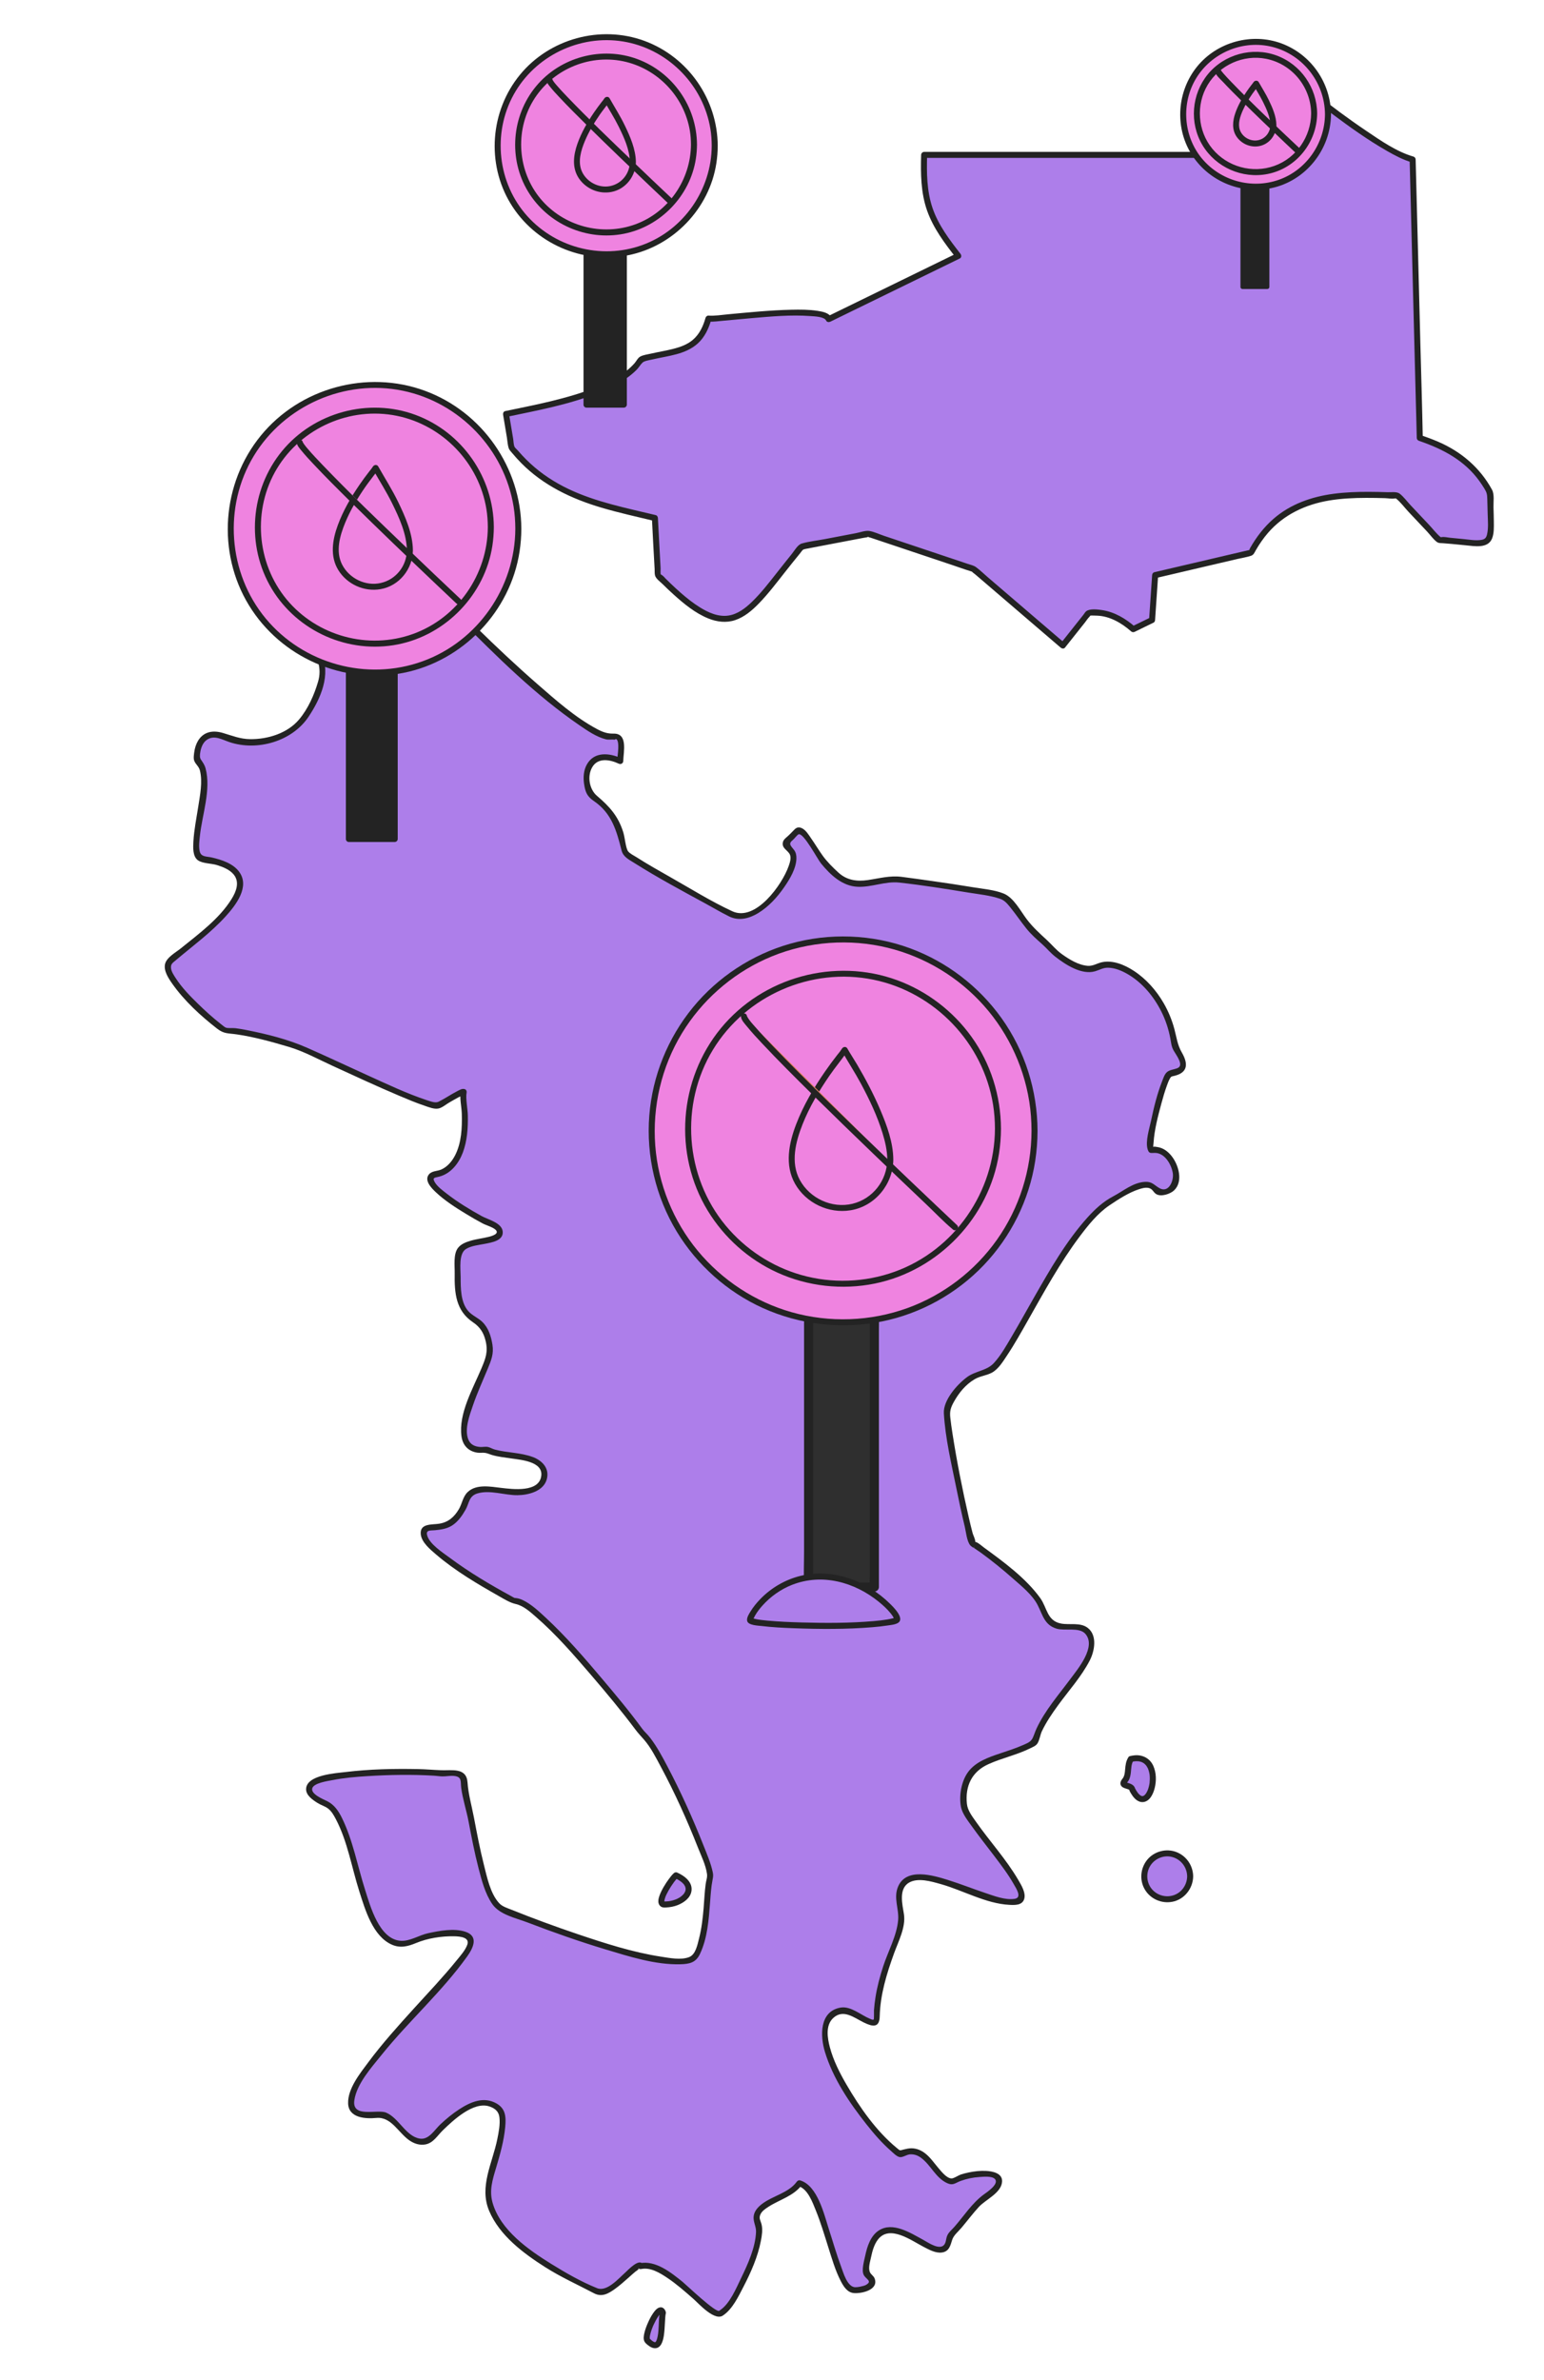 <?xml version="1.0" encoding="UTF-8"?>
<svg xmlns="http://www.w3.org/2000/svg" id="Calque_34" data-name="Calque 34" viewBox="0 0 510 786">
  <defs>
    <style>
      .cls-1 {
        fill: #ef83e0;
      }

      .cls-2 {
        fill: #e38061;
      }

      .cls-3 {
        fill: #ad7eea;
      }

      .cls-4 {
        fill: #232323;
      }

      .cls-5 {
        fill: #2f2f2f;
      }
    </style>
  </defs>
  <g>
    <path class="cls-3" d="m426.192,25.387l-22.907,12.296,1.853,13.475h-99.881c-.488,15.707,1.759,21.207,11.287,33.349-.002.001-42.784,20.886-42.784,20.886-1.978-4.848-35.953.128-39.751-.169-3.319,12.203-12.579,10.367-22.234,13.475-6.989,11.204-33.121,15.579-44.635,18.021.001.002,1.854,11.118,1.854,11.118,12.697,16.035,29.123,18.828,47.331,23.242-.001.002,1.009,18.867,1.009,18.867,25.447,26.182,28.758,12.935,47.498-9.433-0.0.001,22.064-4.21,22.064-4.21l34.697,11.622,29.476,25.265,8.422-10.611c5.379-1.153,10.963,1.759,14.822,5.223 0-.001,6.232-3.033,6.232-3.033l1.011-14.822,31.666-7.411c10.55-19.749,28.548-19.625,48.341-18.863-.001-.002,13.811,14.652,13.811,14.652,19.221,1.248,17.185,4.814,16.842-15.665-5.654-10.194-12.595-14.421-23.244-18.02.001-.002-2.357-91.966-2.357-91.966-9.841-2.76-32.539-20.563-40.424-27.286Z"></path>
    <path class="cls-4" d="m425.69,24.529c-7.636,4.098-15.271,8.197-22.907,12.296-.426.229-.516.69-.457,1.122.618,4.492,1.235,8.983,1.853,13.475l.958-1.258h-99.881c-.549,0-.978.456-.994.994-.18,6.177-.109,12.555,1.983,18.447,2.064,5.813,5.831,10.796,9.595,15.605.067-.52.134-1.04.201-1.56-12.496,6.079-24.975,12.192-37.463,18.289-1.774.866-3.547,1.732-5.321,2.598l1.359.356c-.719-1.579-2.979-1.985-4.492-2.221-2.892-.451-5.853-.444-8.771-.378-6.967.158-13.912.864-20.847,1.504-2.123.196-4.361.576-6.499.434-.433-.029-.845.329-.958.73-.789,2.787-2.02,5.471-4.293,7.357-1.762,1.462-3.947,2.261-6.135,2.834-2.481.65-5.021,1.045-7.52,1.619-1.129.259-2.563.429-3.591.971-.827.436-1.291,1.514-1.913,2.219-3.168,3.591-7.696,5.886-12.057,7.686-5.016,2.07-10.264,3.563-15.529,4.849-5.017,1.225-10.085,2.2-15.136,3.268-.562.119-.78.72-.694,1.222.43,2.52.841,5.043,1.262,7.564.183,1.097.226,2.353.569,3.413.205.635.708,1.12,1.135,1.633.951,1.142,1.948,2.245,2.991,3.302,7.312,7.408,16.656,11.846,26.53,14.762,5.735,1.694,11.582,2.975,17.392,4.38l-.73-.958c.261,5.609.599,11.215.9,16.822.035.653-.026,1.4.109,2.041.244,1.153,1.674,2.118,2.493,2.927,1.204,1.19,2.43,2.358,3.688,3.491,3.418,3.079,7.145,6.147,11.451,7.891,2.826,1.144,5.935,1.531,8.867.543,3.047-1.026,5.572-3.181,7.781-5.45,3.11-3.194,5.814-6.776,8.57-10.271,1.663-2.108,3.332-4.212,5.038-6.285.948-1.152.68-1.281,2.035-1.54,6.287-1.199,12.573-2.399,18.859-3.599.655-.125,1.375-.185,2.013-.384-.858.268-.536-.144-.331.054.137.132.58.194.755.253,2.215.742,4.429,1.484,6.644,2.225,6.773,2.268,13.545,4.537,20.318,6.806,2.071.694,4.131,1.455,6.223,2.084.158.047.347.16.511.171.282.019-.504-.447-.284-.161.31.403.855.733,1.239,1.062,9.139,7.833,18.277,15.666,27.416,23.499l.739.633c.371.318,1.051.446,1.405,0,2.223-2.801,4.446-5.602,6.669-8.403.455-.573.885-1.294,1.422-1.792.104-.097.182-.315.306-.386.12-.069,1.801-0,2.194.013,4.227.138,8.15,2.452,11.248,5.179.355.312.785.362,1.204.155,2.073-1.02,4.155-2.022,6.232-3.033.323-.157.469-.523.492-.858.337-4.941.674-9.881,1.011-14.822l-.73.958c8.964-2.098,17.929-4.196,26.893-6.294,1.483-.347,3.068-.577,4.515-1.057.893-.296,1.127-1.044,1.593-1.853,1.172-2.03,2.507-3.97,4.043-5.742,5.255-6.061,12.412-9.374,20.233-10.673,4.012-.666,8.098-.845,12.159-.859,2.075-.007,4.149.034,6.223.095.994.029,2.197.27,3.171.108.291-.048.715.041.24-.224.065.036.104.127.163.173,1.552,1.192,2.863,3.037,4.202,4.457,2.042,2.167,4.085,4.334,6.127,6.501,1.029,1.092,2.064,2.596,3.283,3.483.578.42,1.311.335,2.004.386.986.072,1.971.155,2.956.244,1.502.137,3.002.295,4.503.442,2.873.282,7.378,1.153,8.729-2.267.677-1.714.592-3.747.577-5.555-.013-1.575-.066-3.151-.111-4.725-.05-1.778.362-4.254-.497-5.829-3.966-7.265-10.168-12.539-17.714-15.8-1.926-.832-3.892-1.561-5.878-2.237l.73.958c-.199-10.378-.531-20.755-.797-31.131-.423-16.517-.847-33.034-1.27-49.551-.096-3.761-.193-7.522-.289-11.284-.011-.443-.301-.834-.73-.958-5.614-1.623-10.794-5.278-15.586-8.501-5.953-4.003-11.707-8.308-17.333-12.758-2.385-1.887-4.75-3.801-7.066-5.773-.969-.825-2.381.575-1.405,1.405,4.682,3.985,9.534,7.778,14.456,11.461,5.871,4.394,11.876,8.703,18.254,12.339,2.583,1.473,5.283,2.912,8.153,3.741l-.73-.958c.266,10.377.532,20.753.798,31.13.423,16.517.847,33.034,1.27,49.551.096,3.761.216,7.523.289,11.284.009.46.306.814.73.958,7.842,2.671,15.038,6.434,19.971,13.306.593.826,1.152,1.676,1.683,2.543.73,1.194.87,1.875.902,3.253.039,1.718.094,3.436.138,5.154.055,2.135.282,4.467-.192,6.571-.261,1.159-.702,1.681-1.838,1.877-1.869.323-3.947-.065-5.809-.251-1.498-.15-2.995-.304-4.494-.436-.819-.072-2.013-.379-2.822-.225-.287.055-.617-.03-.188.212-.057-.032-.095-.113-.146-.155-1.434-1.175-2.651-2.813-3.921-4.16-2.015-2.138-4.03-4.276-6.045-6.414-1.151-1.221-2.276-2.793-3.606-3.825-.952-.74-2.792-.447-3.958-.484-2.082-.068-4.164-.118-6.247-.124-3.878-.01-7.762.133-11.61.641-7.281.962-14.294,3.409-19.896,8.288-3.09,2.691-5.622,5.997-7.648,9.548-.121.212-.536,1.025-.04.664-.027.02-.078.009-.107.025-.132.075-.345.077-.492.115-.651.17-1.313.307-1.968.461-9.438,2.209-18.877,4.418-28.315,6.627-.255.06-.511.119-.766.179-.446.104-.7.531-.73.958-.337,4.941-.674,9.881-1.011,14.822l.492-.858c-2.078,1.011-4.16,2.013-6.232,3.033l1.204.155c-3.136-2.761-6.892-5.022-11.088-5.619-1.368-.195-3.972-.53-5.142.401-.356.283-.644.811-.925,1.165-2.498,3.147-4.996,6.295-7.494,9.442h1.405c-8.499-7.285-16.998-14.57-25.497-21.855-1.272-1.09-2.504-2.296-3.848-3.298-.79-.589-1.851-.797-2.78-1.108-6.118-2.049-12.236-4.099-18.355-6.148-3.11-1.042-6.221-2.084-9.331-3.125-1.514-.507-3.136-1.29-4.712-1.578-1.341-.245-3.124.448-4.431.698-3.454.659-6.908,1.318-10.362,1.978-2.495.476-5.161.743-7.603,1.451-1.385.401-2.408,2.337-3.287,3.422-1.685,2.08-3.338,4.185-4.997,6.286-2.611,3.307-5.207,6.692-8.249,9.621-2.152,2.072-4.704,4.037-7.746,4.476-3.37.485-6.655-1.016-9.445-2.754-2.221-1.383-4.272-3.02-6.24-4.739-1.155-1.009-2.28-2.05-3.386-3.112-.572-.549-1.137-1.104-1.699-1.663-.268-.267-.578-.674-.876-.88.018.013-.87-.759-.605-.239-.259-.508-.089-1.669-.119-2.23-.083-1.543-.165-3.087-.248-4.63-.181-3.379-.362-6.758-.542-10.137-.033-.614-.069-1.227-.098-1.841-.02-.427-.293-.853-.73-.958-9.737-2.355-19.77-4.306-28.868-8.652-4.566-2.181-8.824-4.961-12.544-8.399-.935-.864-1.837-1.764-2.704-2.696-.478-.514-.946-1.038-1.403-1.571-.3-.35-.977-.908-1.124-1.259-.32-.763-.31-1.857-.445-2.668-.468-2.807-.926-5.616-1.404-8.421l-.694,1.222c10.21-2.158,20.569-4.03,30.288-7.962,4.545-1.839,9.179-4.116,12.659-7.652.699-.71,1.224-1.708,1.951-2.358.596-.533,2.302-.783,3.328-1.019,2.616-.6,5.279-1.003,7.87-1.712,2.52-.69,4.959-1.726,6.928-3.482,2.356-2.101,3.692-5.017,4.538-8.004l-.958.73c1.634.108,3.331-.149,4.955-.294,3.022-.269,6.04-.566,9.062-.826,6.505-.56,13.151-1.196,19.681-.71,1.349.1,4.592.183,5.194,1.507.234.513.918.572,1.359.356,12.487-6.096,24.974-12.192,37.462-18.288,1.774-.866,3.547-1.735,5.322-2.598.635-.309.561-1.1.201-1.56-3.612-4.615-7.288-9.464-9.203-15.071-1.927-5.641-1.965-11.682-1.793-17.576l-.994.994h99.881c.713,0,1.044-.632.958-1.258-.618-4.492-1.235-8.983-1.853-13.475l-.457,1.122c7.636-4.098,15.271-8.197,22.907-12.296,1.127-.605.125-2.321-1.003-1.716Z"></path>
  </g>
  <g id="layer2">
    <g id="g2593">
      <g id="path3347">
        <path class="cls-3" d="m373.543,580.916c-1.494,2.199-.303,5.339-2.065,7.223-1.723,1.964,2.422,1.222,2.528,2.891,6.04,11.669,11.845-13.107-.463-10.114Zm-150.263,38.419c-1.722,1.496-6.647,9.011-4.115,9.632,7.035.215,12.365-5.951,4.115-9.632Zm15.043,144.501c-2.656,2.948-17.855-17.637-26.8-15.418-.58-2.112-11.357,11.665-14.779,8.141-.489-.503-41.028-16.96-34.989-37.123,1.276-4.261,7.433-22.617,2.092-23.603-5.648-5.126-17.322,5.324-21.85,10.877-6.932,3.236-9.857-6.866-15.855-8.447-35.212,5.196,32.564-51.455,29.309-57.309-.1-4.852-17.726-1.358-19.212.363-.541.157-1.065.296-1.572.417-16.683,3.984-16.943-43.702-27.512-46.13-21.424-11.262,31.571-10.934,38.947-9.926,4.001-.271,8.084-.941,7.215,4.65,2.287,6.397,5.446,36.115,12.094,39.976.95.552,54.476,22.334,63.895,16.401,4.311-6.628,4.014-19.287,4.801-24.686.131-.901.293-1.6.511-2.034.839-2.898-17.015-44.045-22.573-47.432-1.01-1.955-35.177-45.36-42.174-43.748-2.68-1.375-36.246-19.686-28.883-24.201,5.827-.55,8.398-.006,12.408-7.351,1.99-11.959,19.27,1.44,26.046-8.233,2.971-9.624-13.499-7.236-18.674-10.243-17.521,2.079,1.416-27.85,1.161-32.596-1.738-17.8-12.977-1.852-10.373-32.52,1.705-5.187,16.802-2.396,12.888-8.27-5.464-2.096-30.912-16.842-19.328-17.8,11.937-4.227,7.552-25.919,8.025-26.849.486-.956-5.364,2.644-8.215,4.226-1.622,2.491-45.116-19.324-49.272-20.178-6.288-1.611-16.148-4.615-21.236-4.424-1.056.04-23.754-19.011-18.076-23.056,8.508-7.541,40.719-29.19,9.867-33.811-4.916-2.734,5.371-28.083-1.063-32.36-.519-2.47.552-12.314,11.028-6.956,6.699,2,14.995.661,19.807-2.884,5.783-2.987,9.751-14.362,10.285-16.839,3.115-10.248-12.839-18.631-5.446-24.597,9.482,2.92,26.041,17.192,20.564.473-1.187-8.622,12.002-32.157,19.824-31.157,13.164,9.017,17.16-19.719,22.065-9.835,6.27,4.989-8.661,2.98-5.952,14.486,2.187,2.546,5.003,2.635,7.163,2.311-1.798,6.593-9.351,1.229-13.025,4.826-4.526.665-6.8,11.53-4.819,16.696.331.863,48.448,49.859,56.484,45.486,3.279.497,1.723,5.8,1.741,8.207-9.053-4.537-13.542,3.116-9.746,11.373,8.041,4.681,9.613,10.536,11.33,18.716.044,1.49,29.328,17.392,34.111,19.869,9.466,6.752,25.331-16.591,20.688-20.252-4.41-3.602.903-3.783,1.96-6.532,2.091-2.438,7.478,10.425,10.995,12.057,7.205,9.716,15.281,2.896,22.611,3.867,1.047.139,31.525,4.102,34.975,5.829,3.035,1.894,8.531,12.231,13.439,14.975,2.647,3.877,12.656,10.815,17.178,8.154,7.15-4.021,23.475,7.205,25.522,25.945,2.085,4.101,6.29,8.12-1.561,9.234-2.294,1.504-7.73,24.058-6.063,25.334,5.596-1.516,10.045,7.707,7.408,11.804-.886,1.376-2.571,2.174-5.281,1.792-3.43-6.377-13.948,2.94-15.356,2.944-17.041,10.673-34.312,55.885-40.856,56.321-6.747,1.441-10.921,6.668-13.521,12.83.203,7.932,7.894,45.438,8.884,44.398.383-.289,22.049,15.839,22.637,21.223,3.839,12.56,17.212-.697,16.11,13.732-2.555,8.376-16.135,20.235-18.578,30.508-11.458,6.716-24.382,4.074-23.37,20.232-1.489,4.368,27.697,33.007,16.448,32.382-11.076.938-42.239-20.947-37.403,3.701,2.029,4.904-7.941,19.103-7.851,35.179.248,4.208-9.345-4.633-12.292-2.755-15.557,4.93,10.245,40.84,19.99,47.202,9.348-4.271,10.33,7.4,17.206,9.115,6.073-3.861,23.624-4.334,11.198,4.989-2.765,1.129-8.976,10.524-12.029,12.945-1.055,16.623-25.052-20.728-27.634,12.178,3.859,3.013,2.405,5.254-3.11,5.479-6.813,3.167-10.293-32.905-18.88-35.071-3.466,5.245-17.4,6.643-13.433,13.859,1.43,7.102-8.404,26.609-12.267,28.922Zm-19.363-.011c-.755,3.149.48,14.867-5.119,9.16-1.37-1.699,4.136-13.125,5.119-9.16Z"></path>
        <g>
          <path class="cls-4" d="m372.685,580.414c-.77,1.181-.928,2.571-1.044,3.943-.096,1.145-.18,2.248-.937,3.163-.627.759-.951,1.793-.108,2.541.596.528,1.453.629,2.17.915.05.02-.123-.075.04.024.071.044.146.083.218.127-.15-.091-.039-.073.009.016.063.117-.091-.15.032.061-.089-.151-.044-.001-.053-.175.012.231.098.425.202.628.096.187.201.37.308.551.364.615.785,1.218,1.287,1.73.76.775,1.775,1.345,2.888,1.199,2.161-.285,3.252-2.761,3.712-4.621.596-2.412.551-5.103-.488-7.388-1.13-2.485-3.632-3.721-6.305-3.403-.451.054-.896.128-1.337.233-1.243.297-.717,2.213.528,1.916.273-.065.547-.119.825-.164.167-.027-.241.024.025-.004.054-.006.108-.012.162-.017.144-.014.288-.023.433-.029.235-.009.47-.005.704.012.094.007.187.017.28.028-.299-.033.129.027.203.043.189.041.377.092.56.155.045.016.327.127.172.062-.147-.062.166.081.212.106.159.083.309.18.459.278.041.027.079.058.12.086.112.078-.191-.164-.039-.029.073.065.149.126.221.192.129.12.247.249.364.38.033.036.062.076.094.113.089.103-.146-.206-.029-.038.056.081.115.16.17.242.105.158.201.321.289.488.043.08.083.161.122.243.022.046.042.093.064.138.098.204-.038-.102-.004-.012.145.382.272.766.365,1.165.044.187.081.376.113.566.008.048.054.358.03.188-.022-.16.022.201.027.256.08.831.053,1.659-.032,2.487-.03.294.032-.169-.016.121-.016.095-.03.19-.046.285-.036.208-.078.415-.126.62-.089.385-.199.766-.332,1.138-.026.073-.053.146-.081.219-.025.065-.168.382-.03.08-.077.167-.152.334-.237.496-.073.139-.151.276-.234.408-.045.071-.092.14-.138.21-.052.079-.237.276-.018.033-.093.103-.177.213-.274.313-.052.053-.106.102-.159.153-.115.108-.176.112.004.007-.11.064-.217.14-.326.206-.115.07-.234.045.042-.01-.067.013-.134.049-.2.067-.056.015-.155.016-.205.043.209-.114.219-.005.036-.017-.046-.003-.173-.025-.214-.01.134-.05.207.054.007-.01-.066-.021-.134-.044-.201-.061-.205-.052.209.132-.049-.026-.068-.042-.14-.077-.207-.119-.041-.025-.294-.209-.151-.1.142.109-.117-.103-.154-.136-.073-.067-.144-.137-.214-.208-.089-.092-.175-.188-.259-.286-.029-.035-.057-.07-.087-.104-.154-.182.128.176-.018-.022-.366-.496-.68-1.024-.965-1.571l.136.501c-.116-1.155-.941-1.712-1.964-2.066-.362-.125-.737-.214-1.092-.361.266.11.006-.012-.049-.04-.138-.069.135.176-.009-.013.141.184.171.224.168.395.002-.08.006.098-.018.095-.034.078-.029.073.015-.013.029-.05.06-.098.094-.145-.077.11.187-.213.221-.255.242-.299.447-.61.605-.961.323-.719.464-1.457.557-2.236.165-1.365.093-2.816.874-4.012.701-1.074-1.019-2.071-1.716-1.003Z"></path>
          <path class="cls-4" d="m222.577,618.632c-.623.55-1.133,1.24-1.627,1.903-.634.851-1.218,1.741-1.749,2.66-.544.943-1.043,1.928-1.399,2.958-.265.765-.485,1.676-.241,2.476.135.443.408.814.797,1.065.511.331,1.132.286,1.714.258,1.29-.061,2.591-.302,3.793-.783,1.947-.779,4.065-2.236,4.499-4.441.598-3.042-2.123-5.139-4.581-6.252-.488-.221-1.069-.14-1.359.356-.249.426-.135,1.137.356,1.359,1.091.494,2.166,1.082,2.969,1.984.166.187.159.173.304.403.059.092.114.187.165.284.021.04.041.081.062.122.084.166-.016-.055.022.048.064.174.109.349.15.53.044.191-.001-.132.009.06.005.108.012.215.009.323-.001.042-.025.32-.008.188.016-.128-.022.107-.03.145-.021.092-.045.183-.073.274-.018.057-.135.344-.046.146-.075.167-.163.329-.26.484-.046.074-.096.145-.145.217-.12.176.025-.009-.12.151-.639.701-1.181,1.098-2.077,1.533-.774.376-1.917.7-2.817.813-.272.034-.546.055-.82.068-.15.007-.3.011-.451.012-.065.001-.13-.003-.195 0-.158.009-.095-.044-.05.016-.076-.102.183.102.026.01-.174-.101.136.127.033.026-.113-.111.128.189.041.055-.127-.195.056.14.001.016-.021-.048-.019-.104-.037-.152.089.237.006.134.01.011.002-.072-.001-.144.003-.216.002-.044.034-.283.01-.134-.025.161.024-.111.033-.151.019-.088.04-.175.063-.262.05-.188.109-.374.174-.557.169-.48.213-.568.43-1.022.209-.436.436-.863.675-1.283.52-.914,1.094-1.798,1.716-2.646.074-.101.149-.201.224-.3.132-.176-.017.015.117-.151.128-.159.255-.317.388-.472.219-.256.447-.506.7-.73.403-.355.363-1.042,0-1.405-.4-.4-1.002-.356-1.405,0Z"></path>
          <path class="cls-4" d="m237.62,763.133c-1.03.934-10.988-8.597-12.146-9.53-3.824-3.082-8.941-7.233-14.215-6.144l1.122.457c-1.108-2.408-5.009,1.861-5.787,2.552-2.291,2.034-6.119,6.523-9.371,5.215-5.235-2.105-10.361-5.048-15.14-8.009-7.572-4.692-16.798-11.15-19.38-20.196-1.144-4.008-.043-7.528,1.105-11.358,1.341-4.473,2.65-9.062,3.075-13.729.302-3.315.122-5.988-2.881-7.703-4.198-2.397-8.545-.534-12.324,1.927-2.242,1.46-4.326,3.182-6.27,5.016-1.921,1.812-3.778,5.167-6.774,4.658-4.625-.785-6.847-6.795-11.104-8.579-2.927-1.227-11.413,1.941-10.483-4.138.834-5.453,5.658-10.781,8.969-14.9,8.971-11.161,19.935-20.868,28.276-32.513,2.043-2.852,3.885-6.724-.589-8.19-3.756-1.231-8.539-.317-12.294.49-2.953.634-5.995,2.692-9.018,2.508-7.128-.435-10.084-11.453-11.801-16.841-2.506-7.862-3.996-16.318-7.659-23.761-1.115-2.265-2.492-4.303-4.776-5.471-1.18-.604-5.495-2.285-5.029-4.243.434-1.825,5.274-2.471,6.62-2.739,3.832-.761,7.753-1.092,11.648-1.333,7.321-.453,14.732-.577,22.059-.135.876.053,1.772.212,2.647.227,1.279.022,2.557-.284,3.842-.157,2.744.271,2.123,1.86,2.397,3.946.476,3.623,1.716,7.371,2.406,10.985.99,5.184,1.978,10.378,3.303,15.489,1.036,3.996,2.158,8.394,4.516,11.85,2.443,3.581,7.829,4.65,11.64,6.108,8.515,3.257,17.124,6.304,25.856,8.928,7.798,2.344,16.358,5.106,24.602,4.897,3.05-.077,5.162-.498,6.536-3.396,2.478-5.227,2.908-11.303,3.341-16.992.194-2.544.337-5.057.833-7.559.186-.938.262-1.485.057-2.449-.649-3.052-1.949-6.041-3.091-8.928-3.494-8.83-7.417-17.541-11.844-25.943-1.691-3.209-3.425-6.485-5.63-9.379-1.29-1.693-1.824-1.885-2.807-3.232-4.161-5.702-8.732-11.142-13.283-16.532-5.888-6.973-11.915-13.946-18.62-20.154-2.221-2.057-4.63-4.321-7.382-5.661-.786-.383-1.542-.624-2.409-.722-.898-.101-.152.089-.202.069-.455-.184-.892-.477-1.323-.712-6.966-3.798-13.876-7.891-20.244-12.634-2.215-1.65-6.773-4.532-7.509-7.472-.454-1.814,1.081-1.507,2.564-1.649,1.971-.188,3.933-.465,5.643-1.539,1.941-1.219,3.352-3.245,4.465-5.201,1.262-2.218,1.085-4.569,3.967-5.423,4.131-1.225,8.965.629,13.183.591,3.536-.032,8.479-1.225,9.651-5.102,1.099-3.638-1.368-6.305-4.559-7.498-4.028-1.507-8.435-1.377-12.56-2.472-.768-.204-1.543-.705-2.292-.859-.821-.169-1.702.066-2.551.005-1.818-.131-3.279-.803-3.945-2.564-1.273-3.366.448-7.898,1.532-11.078,1.417-4.156,3.243-8.152,4.924-12.203,1.151-2.773,2.031-4.928,1.548-7.934-.446-2.779-1.312-5.602-3.41-7.588-1.402-1.327-3.295-2.047-4.574-3.507-2.542-2.9-2.508-7.622-2.514-11.219-.004-2.647-.727-7.778,1.779-9.303,1.783-1.085,4.169-1.287,6.174-1.685,2.249-.447,6.331-1.032,5.921-4.178-.367-2.817-4.822-3.818-6.962-5.004-3.982-2.208-7.937-4.604-11.528-7.412-1.341-1.049-3.038-2.267-3.925-3.76-.961-1.617.043-1.47,1.496-1.853,3.809-1.005,6.403-4.348,7.746-7.892,1.471-3.883,1.748-8.18,1.671-12.296-.042-2.196-.774-5.71-.409-7.509.082-.406-.048-.924-.457-1.122-.932-.452-1.968.264-2.785.683-2.029,1.042-3.917,2.362-5.955,3.379-1.025.511-2.313.058-3.939-.482-6.687-2.218-13.125-5.299-19.532-8.202-6.674-3.023-13.298-6.161-20.005-9.111-6.399-2.815-13.265-4.513-20.114-5.867-1.164-.23-2.334-.435-3.512-.584-.897-.113-2.355.072-3.196-.185-.388-.118-1.323-.928-1.796-1.297-2.591-2.02-5.037-4.253-7.388-6.545-2.659-2.592-5.337-5.329-7.364-8.458-.625-.964-1.477-2.191-1.594-3.366-.137-1.374.573-1.746,1.571-2.591,5.602-4.741,11.578-9.081,16.524-14.547,3.287-3.633,8.016-9.679,4.461-14.618-2.03-2.821-5.843-4.032-9.066-4.779-1.789-.415-3.609-.09-4.034-2.135-.331-1.595-.083-3.409.088-5.006.75-7.016,3.744-15.244,1.879-22.271-.313-1.181-.882-1.935-1.533-2.917-.393-.594-.439-1.353-.167-2.745.283-1.449.901-2.974,2.169-3.825,2.44-1.639,5.041-0,7.415.794,9.184,3.073,20.666-.231,26.095-8.331,4.035-6.02,7.537-13.969,4.282-20.992-1.66-3.583-4.659-6.607-5.953-10.345-.399-1.152-.733-3.975.852-4.462,1.056-.324,4.621,2.052,5.67,2.595,3.277,1.696,6.481,3.655,9.944,4.959,1.895.714,4.691,1.534,6.126-.444,1.881-2.593-.416-6.28-.504-8.978-.133-4.058,1.891-8.518,3.59-12.085,1.952-4.099,4.329-8.104,7.276-11.57,1.939-2.28,5.299-6.247,8.521-4.785,5.701,2.587,9.814.181,13.351-4.575,1.557-2.094,2.764-4.481,4.434-6.486.344-.413,1.012-1.403,1.643-1.345.517.047,1.909,1.977,2.141,2.402.569,1.04.647.897-.43,1.644-1.038.719-2.196,1.234-3.212,1.998-2.45,1.843-3.756,4.406-3.602,7.498.221,4.44,4.564,5.833,8.47,5.348l-.958-1.258c-1.199,3.63-4.653,2.68-7.664,2.711-2.118.022-3.73.703-5.542,1.685-3.971,2.154-5.137,7.442-5.362,11.631-.139,2.573-.056,5.352,1.724,7.319,1.601,1.77,3.314,3.449,4.998,5.14,12.405,12.461,25.289,25.299,39.848,35.251,2.606,1.781,5.495,3.767,8.6,4.55.956.241,1.914-.039,2.8.125.16.029.417-.257.552-.21.842.294.753,2.412.734,3.101-.038,1.398-.304,2.779-.344,4.177l1.495-.858c-3.948-1.839-9.059-2.43-11.522,1.979-1.069,1.913-1.232,4.223-.925,6.352.408,2.834,1.028,4.213,3.271,5.743,5.883,4.011,7.465,9.775,9.123,16.299.544,2.143,2.434,3.009,4.24,4.151,7.624,4.818,15.613,9.101,23.531,13.41,2.584,1.406,5.152,2.943,7.788,4.24,3.205,1.577,6.652.661,9.571-1.119,3.46-2.11,6.306-5.25,8.593-8.562,1.852-2.682,3.958-6.144,4.029-9.519.021-1.011-.16-1.939-.771-2.757-1.017-1.36-2.079-2-.397-3.319.486-.381,1.493-1.768,1.923-1.877,1.682-.427,6.199,8.211,7.386,9.656,3.089,3.764,6.984,7.472,12.1,7.691,4.664.199,9.075-1.899,13.761-1.385,7.582.832,15.161,2.052,22.687,3.281,3.446.562,7.176.918,10.499,2.038,1.488.502,2.332,1.475,3.321,2.687,1.902,2.331,3.581,4.838,5.466,7.184,1.577,1.963,3.335,3.488,5.194,5.147,1.494,1.333,2.74,2.889,4.345,4.14,3.319,2.588,8.673,6.115,13.151,4.811,1.516-.441,2.633-1.208,4.298-1.174,2.268.046,4.489.98,6.425,2.1,4.859,2.813,8.636,7.378,11.137,12.349,1.414,2.81,2.404,5.821,2.986,8.911.295,1.569.329,2.657,1.105,4.018.601,1.054,1.356,2.068,1.823,3.191,1.466,3.522-2.364,2.379-4.087,3.953-.805.735-1.194,2.063-1.582,3.048-1.64,4.167-2.713,8.608-3.635,12.98-.548,2.6-1.945,6.814-1.1,9.49.463,1.468,1.048,1.094,2.427,1.117,3.255.053,5.397,3.842,5.86,6.662.413,2.513-1.382,6.856-4.563,4.895-1.746-1.076-2.372-2.136-4.69-1.988-3.958.253-7.095,3.024-10.446,4.787-3.288,1.729-5.988,4.204-8.481,6.978-7.019,7.813-12.344,17.116-17.534,26.191-2.44,4.266-4.818,8.569-7.312,12.805-1.817,3.086-3.629,6.383-6.048,9.05-2.355,2.595-6.107,2.591-8.945,4.708-3.263,2.435-7.847,7.609-7.6,11.916.473,8.254,2.485,16.609,4.119,24.687.865,4.273,1.766,8.542,2.795,12.779.391,1.608.67,4.93,1.884,6.227.222.237.46.341.681.538.281.25.303-.173.566.005.53.359-.954-.374-.453-.006.852.625,1.769,1.175,2.626,1.8,3.652,2.662,7.179,5.516,10.563,8.51,2.826,2.501,6.435,5.359,8.193,8.785,1.69,3.293,2.228,6.59,6.278,7.805,2.671.801,7.433-.56,9.432,1.648,3.843,4.245-2.466,11.693-4.891,14.96-3.899,5.253-8.344,10.336-11.149,16.299-.467.994-.787,2.041-1.229,3.04-.648,1.465-1.814,1.841-3.265,2.488-2.466,1.099-5.045,1.907-7.6,2.767-3.851,1.296-8.059,2.739-10.561,6.152-2.189,2.986-3.03,7.742-2.372,11.354.439,2.41,2.283,4.672,3.663,6.606,2.358,3.306,4.891,6.484,7.342,9.721,2.263,2.989,4.569,6.005,6.425,9.27.832,1.464,2.909,4.52.334,4.914-3.173.485-6.853-.985-9.8-1.969-4.109-1.373-8.136-2.984-12.273-4.275-4.903-1.529-13.707-4.144-16.422,2.187-1.613,3.763.336,7.316.014,11.059-.448,5.209-3.38,10.447-4.968,15.37-1.075,3.334-1.983,6.73-2.527,10.194-.221,1.407-.392,2.823-.492,4.244-.021.304.071,2.944-.1,3.054-.333.213-.925-.128-1.345-.301-2.891-1.19-6.262-4.235-9.611-3.64-7.038,1.25-6.724,9.44-5.144,14.638,2.657,8.743,8.078,16.784,13.699,23.883,2.448,3.092,5.058,6.135,8.032,8.737.754.659,2.013,2.016,3.061,2.125.972.101,2.253-.846,3.288-.917,1.414-.097,2.628.354,3.742,1.193,3.233,2.435,4.778,6.644,8.636,8.354,1.902.843,2.576-.109,4.415-.783,1.982-.726,4.109-1.15,6.213-1.286,1.217-.078,4.093-.394,5.064.671,1.518,1.667-2.788,4.448-3.764,5.172-3.836,2.845-6.467,7.017-9.588,10.581-1.334,1.524-2.378,2.087-2.723,4.037-.178,1.005-.427,2.146-1.507,2.489-1.85.587-4.687-1.435-6.205-2.252-4.092-2.201-9.942-6.032-14.561-3.04-2.737,1.772-3.861,5.316-4.493,8.331-.344,1.639-1.306,4.851-.477,6.385.786,1.455,2.967,2.002.684,3.291-.672.38-3.085.904-3.952.689-2.324-.577-3.478-4.751-4.195-6.671-1.517-4.061-2.701-8.241-4.041-12.362-1.588-4.884-3.73-14.485-9.518-16.199-.455-.135-.864.1-1.122.457-2.679,3.7-8.02,4.646-11.525,7.364-1.284.996-2.441,2.244-2.689,3.912-.275,1.851.851,3.454.769,5.307-.231,5.199-2.675,10.565-4.905,15.167-1.633,3.371-3.728,8.518-6.994,10.675-1.063.702-.068,2.423,1.003,1.716,3.113-2.056,5.1-6.303,6.755-9.491,2.455-4.728,4.714-9.845,5.735-15.099.338-1.741.658-3.698.234-5.454-.326-1.345-1.022-2.017-.335-3.42.502-1.025,1.624-1.78,2.545-2.379,3.689-2.399,8.439-3.589,11.123-7.295l-1.122.457c3.051.904,4.634,5.353,5.7,7.976,1.629,4.008,2.858,8.171,4.16,12.292,1.167,3.692,2.269,7.513,4.039,10.974.917,1.794,2.172,3.887,4.384,4.06,2.695.212,8.269-1.1,6.847-4.838-.313-.822-1.154-1.254-1.512-1.978-.69-1.401.014-3.514.327-5.007.428-2.041,1.011-4.232,2.314-5.903,3.84-4.925,10.961.329,14.963,2.41,1.789.93,4.016,2.199,6.119,1.918,2.353-.315,2.798-2.2,3.396-4.145.482-1.566,1.965-2.691,3.088-4.028,1.918-2.285,3.716-4.679,5.733-6.881,2.246-2.452,7.401-4.579,7.673-8.315.209-2.863-3.178-3.48-5.362-3.589-1.876-.094-3.797.139-5.633.513-.901.183-1.798.411-2.671.701-.776.258-2.204,1.256-2.971,1.277-1.611.046-3.438-2.315-4.374-3.405-1.416-1.649-2.64-3.499-4.368-4.851-1.304-1.021-2.808-1.671-4.483-1.7-.946-.017-1.806.206-2.714.422-1.288.307-.995.472-2.17-.494-6.794-5.581-12.249-13.406-16.635-20.941-2.262-3.886-4.35-7.997-5.508-12.362-.807-3.042-1.489-7.253,1.122-9.655,3.326-3.059,6.839-.118,10.108,1.491,2.904,1.429,5.151,1.815,5.242-2.006.171-7.227,2.312-14.141,4.751-20.883,1.406-3.888,3.907-8.593,3.252-12.861-.487-3.177-1.867-8.364,1.668-10.441,2.964-1.741,7.406-.388,10.433.46,7.421,2.078,14.919,6.462,22.711,6.868,1.754.091,4.169.203,4.873-1.812.728-2.083-.957-4.764-1.949-6.459-3.997-6.83-9.429-12.73-13.96-19.195-1.274-1.818-2.755-3.709-2.982-5.915-.606-5.898,1.654-10.587,7.047-13.047,4.496-2.051,9.391-3.047,13.836-5.252.902-.448,1.919-.802,2.451-1.668.659-1.071.874-2.785,1.418-3.944,1.434-3.051,3.365-5.862,5.34-8.582,3.533-4.864,7.713-9.463,10.489-14.83,1.597-3.087,2.569-8.258-.657-10.755-2.47-1.913-5.995-.895-8.843-1.442-4.654-.893-4.559-5.243-6.873-8.438-4.783-6.604-12.062-11.917-18.596-16.68-.769-.561-1.717-1.48-2.626-1.8-.243-.086-.517-.163-.751-.252-1.024-.389.219.946.51.133.164-.46-.703-2.25-.847-2.786-.479-1.78-.9-3.576-1.312-5.373-2.082-9.078-3.895-18.246-5.333-27.448-.279-1.784-.547-3.572-.74-5.368-.224-2.086.111-3.261,1.17-5.174,1.665-3.005,3.897-5.748,6.887-7.508,1.851-1.09,4.02-1.2,5.824-2.235,2.092-1.201,3.607-3.726,4.901-5.667,2.494-3.742,4.687-7.686,6.904-11.595,5.327-9.392,10.539-18.954,17.036-27.607,2.807-3.738,5.986-7.725,9.907-10.36,2.903-1.951,6.367-4.194,9.694-5.271.987-.319,2.128-.646,3.174-.423,1.386.295,1.51,1.422,2.542,2.043,1.615.971,4.662-.07,5.891-1.246,3.077-2.944,1.486-8.377-.792-11.287-1.161-1.483-2.738-2.718-4.646-3.008-.986-.15-1.734-.368-1.324.46-.246-.496-.063-1.386-.028-1.91.287-4.321,1.437-8.685,2.558-12.852.541-2.01,1.122-4.018,1.835-5.974.254-.698.506-1.42.851-2.08.564-1.08.606-.906,1.781-1.205,4.509-1.149,4.311-4.212,2.313-7.671-1.494-2.587-1.692-4.867-2.458-7.736-.798-2.992-1.997-5.895-3.546-8.576-2.435-4.212-5.782-8.005-9.871-10.674-2.975-1.942-6.832-3.593-10.456-2.846-1.689.348-2.977,1.347-4.782,1.202-3.048-.246-6.068-2.117-8.503-3.858-1.965-1.405-3.3-3.128-5.024-4.718-2.398-2.211-4.571-4.156-6.589-6.817-2.055-2.71-4.29-7.126-7.61-8.471-3.073-1.244-6.804-1.529-10.043-2.069-4.562-.762-9.139-1.437-13.718-2.088-3.325-.472-6.651-.946-9.982-1.368-3.857-.488-7.359.519-11.151,1.069-3.594.522-6.909.077-9.683-2.457-1.818-1.661-3.805-3.629-5.245-5.646-1.295-1.815-2.438-3.734-3.714-5.562-.824-1.181-1.814-2.898-3.203-3.506-1.025-.449-1.699-.204-2.442.542-.756.759-1.464,1.546-2.304,2.279-.628.547-1.299,1.061-1.468,1.933-.362,1.862,1.458,2.466,2.223,3.789.692,1.198.092,2.893-.333,4.099-2.11,5.993-10.873,18.404-18.591,14.826-7.015-3.252-13.778-7.48-20.503-11.289-3.761-2.13-7.535-4.26-11.177-6.59-.846-.541-2.106-1.114-2.729-1.915-.789-1.015-1.045-4.49-1.586-6.244-1.646-5.337-4.53-8.542-8.686-12.061-2.5-2.117-3.296-6.383-1.633-9.376,1.872-3.37,5.857-2.638,8.803-1.266.68.317,1.473-.058,1.495-.858.088-3.122,1.607-9.193-3.236-9.065-2.028.054-3.613-.536-5.455-1.521-7.185-3.841-13.526-9.484-19.631-14.806-6.934-6.044-13.639-12.353-20.205-18.794-2.375-2.33-4.734-4.678-7.054-7.063-.767-.788-2.476-2.367-2.769-2.926-1.296-2.481-.599-6.748.059-9.291.761-2.939,1.904-4.94,4.594-6.221,1.774-.845,2.94-1.132,4.952-1.063,1.211.042,2.435.153,3.641-.025,2.498-.369,3.911-1.826,4.688-4.177.184-.559-.326-1.336-.958-1.258-3.321.413-6.818-.627-6.482-4.555.157-1.838,1.077-3.335,2.489-4.485,1.471-1.198,4.365-1.954,5.137-3.83.73-1.775-1.431-3.943-2.575-5.067-1.258-1.236-2.678-1.143-4.004-.06-4.129,3.373-5.181,9.734-10.295,12.189-1.35.648-2.767.779-4.214.38-1.633-.45-2.669-1.697-4.413-1.524-3.004.298-5.604,2.789-7.536,4.895-5.562,6.062-10.202,14.423-11.857,22.526-.284,1.39-.545,2.902-.387,4.324.212,1.91,1.719,4.327,1.074,6.28-.955,2.891-6.715-.721-8.324-1.55-3.474-1.79-6.86-3.828-10.516-5.237-1.738-.67-2.4-.682-3.587.874-.802,1.051-1.198,2.269-1.133,3.594.169,3.417,2.845,6.5,4.576,9.262,2.382,3.801,3.939,7.466,2.63,11.95-1.282,4.391-3.31,8.98-6.273,12.5-3.865,4.591-10.369,6.578-16.204,6.506-3.297-.04-5.875-1.138-8.944-2.04-1.743-.512-3.654-.699-5.368.018-2.529,1.059-3.766,3.704-4.116,6.286-.114.841-.321,2.085.005,2.908.478,1.206,1.527,1.804,1.875,3.226.916,3.75.022,8.11-.554,11.841-.59,3.824-1.389,7.661-1.609,11.531-.108,1.9-.294,4.988,1.52,6.253,1.556,1.085,4.417.986,6.272,1.568,1.943.61,4.156,1.47,5.497,3.089,2.079,2.511.859,5.629-.663,8.09-4.068,6.58-10.861,11.53-16.785,16.329-1.613,1.307-4.626,2.932-5.185,5.088-.592,2.28,1.147,4.856,2.376,6.601,3.972,5.639,9.365,10.602,14.796,14.819,2.326,1.806,3.638,1.474,6.628,1.918,5.732.852,11.503,2.455,17.054,4.102,4.954,1.47,9.696,4.079,14.378,6.227,7.306,3.352,14.598,6.743,22,9.88,2.806,1.19,5.627,2.379,8.518,3.35,1.362.457,3.136,1.211,4.609.89,1.151-.25,2.401-1.335,3.403-1.913,1.015-.585,2.026-1.179,3.058-1.733.308-.165.737-.323,1.007-.529.559-.426,1.105-.047.301-.438l-.457-1.122c-.473,2.333.261,5.149.326,7.507.125,4.543-.085,9.495-2.177,13.63-.998,1.974-2.555,3.876-4.636,4.775-1.274.55-3.027.405-4.008,1.551-1.712,2.0.772,4.536,2.163,5.856,3.029,2.875,6.672,5.182,10.227,7.342,1.754,1.065,3.535,2.089,5.345,3.056,1.139.608,3.313,1.186,4.243,2.074,1.336,1.276-.974,2.009-2.134,2.308-2.026.523-4.126.729-6.135,1.325-1.516.45-3.147,1.065-4.143,2.361-1.595,2.074-1.05,5.925-1.091,8.403-.108,6.55.381,12.347,6.051,16.162,2.287,1.538,3.496,3.39,4.155,6.104.881,3.628.016,5.802-1.377,9.126-2.791,6.658-7.617,14.954-6.584,22.437.41,2.971,2.253,4.945,5.247,5.393.834.125,1.695-.048,2.51.061.784.105,1.488.456,2.269.69,2.084.622,4.29.833,6.433,1.154,3.171.475,10.431,1.012,9.898,5.679-.647,5.665-9.537,4.475-13.269,4.04-3.497-.407-8.209-1.343-11.062,1.4-1.592,1.53-1.809,3.801-2.89,5.636-1.52,2.579-3.48,4.302-6.455,4.792-2.399.395-6.469-.19-6.136,3.458.247,2.708,3.179,5.096,5.061,6.711,6.341,5.442,13.728,9.769,20.976,13.876,1.783,1.01,3.433,2.051,5.357,2.49,2.53.577,4.687,2.534,6.598,4.194,6.721,5.834,12.632,12.666,18.41,19.412,4.997,5.834,9.942,11.755,14.545,17.908.896,1.197,1.819,2.146,2.791,3.262,2.269,2.602,3.909,5.881,5.529,8.9,4.63,8.631,8.695,17.628,12.284,26.739,1.072,2.721,2.593,5.755,2.992,8.678.169,1.24-.248,2.034-.434,3.401-.362,2.653-.451,5.343-.68,8.009-.286,3.324-.661,6.66-1.493,9.898-.544,2.118-1.11,5.327-3.267,6.191-2.691,1.08-6.576.289-9.322-.134-9.372-1.447-18.552-4.418-27.513-7.442-7.389-2.493-14.717-5.187-21.952-8.098-1.433-.577-2.944-.988-4.008-2.156-2.942-3.228-4.014-8.682-5.048-12.771-1.291-5.106-2.266-10.286-3.254-15.458-.736-3.854-1.857-7.736-2.12-11.602-.339-4.989-5.11-3.925-8.679-4.047-2.557-.087-5.107-.328-7.671-.377-7.99-.152-16.063.005-24.001.982-3.044.375-12.79.91-12.974,5.558-.085,2.155,2.252,3.695,3.844,4.688,1.091.68,2.392,1.03,3.406,1.8,1.156.879,1.931,2.27,2.592,3.53,3.849,7.341,5.236,15.988,7.736,23.834,1.907,5.982,4.45,14.872,10.821,17.626,2.806,1.213,5.332.507,7.975-.589,3.807-1.578,8.284-2.265,12.386-2.215,2.242.028,5.36.384,4.484,2.802-.69,1.905-2.342,3.703-3.59,5.247-4.418,5.462-9.288,10.561-14.005,15.762-5.242,5.782-10.496,11.601-15.156,17.872-2.702,3.637-6.756,8.653-6.614,13.492s5.665,5.169,9.344,4.827c4.973-.462,7.274,4.978,10.991,7.472,1.513,1.015,3.21,1.581,5.041,1.302,2.736-.418,4.05-2.884,5.92-4.699,3.333-3.234,10.111-9.658,15.395-7.87,1.809.612,3.048,1.637,3.28,3.537.29,2.375-.222,4.925-.689,7.243-1.598,7.929-6.094,15.732-2.672,23.763,3.452,8.101,11.28,13.949,18.49,18.534,5.181,3.295,10.696,5.763,16.102,8.614,2.537,1.338,4.631.224,6.873-1.381,1.599-1.145,3.074-2.457,4.544-3.76.742-.658,1.47-1.337,2.236-1.969.286-.236.744-.478.971-.764.617-.782.358.496-.138-.581.19.413.72.54,1.122.457,3.071-.634,6.176,1.28,8.621,2.913,3.05,2.038,5.809,4.484,8.565,6.894,1.744,1.525,7.306,7.844,10.053,5.355.95-.861-.459-2.263-1.405-1.405Z"></path>
          <path class="cls-4" d="m218.002,763.56c-.439,1.879-.339,3.897-.491,5.811-.021.263-.044.526-.071.788-.013.122-.026.244-.04.366-.008.067-.016.134-.024.201-.027.227.004-.022-.006.052-.07.477-.151.953-.273,1.42-.05.191-.106.38-.172.566-.028.078-.175.377-.034.1-.047.092-.087.187-.137.278-.038.069-.084.134-.123.203-.12.213.146-.127-.025.033-.04.038-.126.099-.148.146.06-.124.154-.071-.034.008-.214.089.174-.124.019-.01-.134.099-.185-.022.026.009-.046-.007-.19-.013-.234-.002.221-.058.205.05.116.014-.047-.019-.105-.023-.155-.037-.086-.024-.349-.156-.092-.022-.099-.052-.199-.098-.296-.153-.086-.05-.169-.103-.251-.158-.067-.045-.132-.092-.197-.14.143.106-.025-.02-.073-.06-.232-.194-.445-.406-.666-.612.136.128.024.074-.01-.017.065.172.067.202.026.029-.028-.117.002-.298-.007.014.002-.07-.011-.143-.013-.213-.004-.193.019-.381.031-.572.01-.151-.039.213.008-.041.02-.108.038-.216.06-.324.048-.233.104-.464.166-.693.135-.499.298-.99.478-1.474.093-.251.191-.499.293-.747.072-.176.014-.034-.001.001.028-.066.056-.131.085-.197.063-.144.127-.287.193-.43.228-.495.473-.982.737-1.459.262-.472.543-.935.857-1.375.033-.046.067-.091.099-.137.147-.207-.102.117.022-.03.066-.077.128-.157.195-.233.13-.148.272-.279.414-.415.172-.165-.2.093.031-.02.011-.005.178-.115.187-.103.032.04-.31.085-.044.038-.349.061-.232.024-.143.025.141.003-.29-.059-.149-.019.097.027-.267-.151-.078-.025-.243-.163-.18-.145-.116-.082.133.13-.158-.201-.055-.073.098.121.043.244.017-.005.01.095.072.211.096.305.32,1.237,2.237.713,1.916-.528-.253-.978-1.04-1.818-2.128-1.485-.923.282-1.583,1.2-2.101,1.955-.654.954-1.187,1.995-1.65,3.053-.485,1.105-.928,2.242-1.195,3.422-.199.88-.409,2.002.052,2.841.321.583.995,1.07,1.528,1.451.417.298.894.556,1.399.662,2.457.515,3.212-2.356,3.469-4.193.193-1.375.271-2.759.345-4.145.032-.603.063-1.207.113-1.809.021-.256.051-.509.078-.764-.037.345.011-.064.026-.149.018-.104.04-.208.064-.312.291-1.244-1.625-1.775-1.916-.528Z"></path>
        </g>
      </g>
    </g>
  </g>
  <g>
    <rect class="cls-4" x="115.243" y="209.912" width="15.133" height="67.174"></rect>
    <path class="cls-4" d="m115.243,278.079h15.133c.537,0,.994-.455.994-.994v-67.174c0-.537-.455-.994-.994-.994h-15.133c-.537,0-.994.455-.994.994v67.174c0,1.279,1.987,1.281,1.987,0v-67.174l-.994.994h15.133l-.994-.994v67.174l.994-.994h-15.133c-1.279,0-1.281,1.987,0,1.987Z"></path>
  </g>
  <g>
    <circle class="cls-1" cx="123.674" cy="174.641" r="47.535"></circle>
    <path class="cls-4" d="m170.215,174.641c-.07,19.375-12.413,37.198-30.706,43.781-18.347,6.603-39.279.847-51.721-14.137-12.493-15.045-14.062-37.041-3.935-53.747,10.09-16.647,30.091-25.43,49.179-21.5,18.78,3.868,33.562,19.334,36.614,38.258.392,2.428.561,4.886.57,7.345.005,1.278,1.992,1.281,1.987,0-.073-20.187-12.881-38.604-31.852-45.583-19.12-7.034-41.281-.963-54.177,14.787-12.914,15.772-14.601,38.612-3.952,56.044,10.544,17.261,31.174,26.26,51.005,22.339,19.647-3.885,35.349-20.252,38.388-40.051.383-2.496.579-5.01.588-7.535.005-1.279-1.982-1.281-1.987,0Z"></path>
  </g>
  <g>
    <circle class="cls-1" cx="123.622" cy="174.098" r="38.503"></circle>
    <path class="cls-4" d="m161.132,174.098c-.07,15.602-9.98,29.965-24.721,35.276-14.809,5.335-31.695.695-41.732-11.409-10.047-12.116-11.304-29.819-3.165-43.27,8.11-13.404,24.193-20.496,39.562-17.369,15.162,3.085,27.121,15.552,29.593,30.823.318,1.967.454,3.956.463,5.948.006,1.278,1.993,1.281,1.987,0-.073-16.416-10.449-31.371-25.867-37.078-15.528-5.748-33.573-.845-44.082,11.931-10.527,12.796-11.969,31.343-3.372,45.552,8.56,14.148,25.432,21.539,41.64,18.316,15.964-3.175,28.736-16.486,31.2-32.583.311-2.034.471-4.081.481-6.138.006-1.279-1.982-1.28-1.987,0Z"></path>
  </g>
  <g>
    <path class="cls-1" d="m135.392,181.771c0,6.633-5.38,12.023-12.028,12.023-6.638,0-12.482-5.39-12.482-12.023,0-11.288,12.595-26.368,12.595-26.368l.592-.857s.399.711.621,1.045c2.296,3.575,10.702,17.559,10.702,26.179Z"></path>
    <path class="cls-4" d="m134.399,181.771c-.073,5.11-3.568,9.601-8.586,10.758-5.05,1.164-10.452-1.484-12.803-6.059-2.233-4.345-.757-9.523.982-13.774,1.708-4.176,4.062-8.097,6.619-11.804,1.377-1.997,2.94-3.852,4.317-5.844h-1.716c2.111,3.735,4.417,7.317,6.317,11.178,2.338,4.753,4.817,10.147,4.87,15.545.013,1.278,2,1.281,1.987,0-.055-5.549-2.475-11.031-4.846-15.942-1.97-4.081-4.389-7.852-6.612-11.784-.39-.689-1.306-.593-1.716,0-.186.27-.367.544-.56.809.228-.314.084-.111.028-.039-.256.33-.523.65-.78.98-1.068,1.369-2.095,2.77-3.079,4.201-2.873,4.177-5.46,8.625-7.22,13.393-1.785,4.836-2.695,10.334.185,14.948,2.902,4.652,8.496,7.172,13.896,6.24,6.185-1.067,10.617-6.617,10.705-12.806.018-1.279-1.969-1.28-1.987,0Z"></path>
  </g>
  <g>
    <path class="cls-1" d="m99.046,146.184c0,3.136,52.398,52.398,52.398,52.398"></path>
    <path class="cls-4" d="m98.053,146.184c.037,1.004.967,1.957,1.556,2.684,1.161,1.435,2.422,2.791,3.683,4.137,4.056,4.332,8.269,8.517,12.49,12.687,9.361,9.245,18.866,18.346,28.411,27.401,2.18,2.068,4.361,4.134,6.55,6.192.931.876,2.339-.527,1.405-1.405-5.901-5.548-11.765-11.134-17.61-16.74-9.471-9.084-18.968-18.172-28.05-27.649-1.633-1.704-3.261-3.42-4.796-5.215-.515-.602-.884-1.039-1.241-1.547-.137-.195-.268-.392-.385-.6-.111-.196-.03-.048-.026.054-.048-1.275-2.035-1.281-1.987,0h0Z"></path>
  </g>
  <g>
    <circle class="cls-3" cx="385.543" cy="619.674" r="7.582"></circle>
    <path class="cls-4" d="m392.132,619.674c-.037,2.732-1.721,5.255-4.323,6.191-2.632.947-5.62.126-7.391-2.042-1.731-2.119-1.929-5.191-.531-7.532,1.387-2.321,4.174-3.614,6.844-3.103,3.124.598,5.357,3.32,5.4,6.485.018,1.278,2.005,1.281,1.987,0-.049-3.578-2.243-6.763-5.593-8.038-3.341-1.272-7.315-.207-9.575,2.56-2.269,2.778-2.633,6.761-.779,9.863,1.849,3.094,5.462,4.669,8.987,4.034,4.03-.725,6.905-4.388,6.96-8.42.018-1.279-1.97-1.28-1.987,0Z"></path>
  </g>
  <g>
    <rect class="cls-5" x="267.09" y="427.688" width="21.723" height="96.429"></rect>
    <path class="cls-4" d="m267.09,525.618h21.723c.811,0,1.5-.687,1.5-1.5v-9.585c0-7.673,0-15.347,0-23.021,0-9.285,0-18.57,0-27.854,0-8.029,0-16.058,0-24.086,0-3.891.177-7.829,0-11.716-.003-.055,0-.111,0-.166,0-.811-.687-1.5-1.5-1.5h-21.723c-.811,0-1.5.687-1.5,1.5v84.546c0,3.891-.177,7.829,0,11.716.003.055,0,.111,0,.166,0,1.93,3,1.934,3,0v-92.488c0-1.204.187-2.581,0-3.775-.008-.053,0-.113,0-.166l-1.5,1.5h21.723l-1.5-1.5v9.585c0,7.673,0,15.347,0,23.021,0,9.285,0,18.57,0,27.854,0,8.029,0,16.058,0,24.086v7.942c0,1.204-.187,2.581,0,3.775.008.053,0,.113,0,.166l1.5-1.5h-21.723c-1.93,0-1.934,3,0,3Z"></path>
  </g>
  <g>
    <path class="cls-3" d="m247.747,534.989c-.081-1.529,7.667-14.577,23.961-14.376,14.334.178,26.744,13.732,24.303,14.558-8.407,2.843-48.158,1.835-48.264-.182Z"></path>
    <path class="cls-4" d="m248.74,534.989c-.002-.168-.083.225.024-.093.042-.125.083-.248.131-.372.05-.129.406-.8.591-1.111.663-1.115,1.455-2.148,2.318-3.115,2.684-3.009,6.067-5.422,9.827-6.895,9.931-3.892,20.67-.908,28.712,5.658,1.381,1.127,2.723,2.355,3.845,3.746.346.43.692.888.94,1.383.099.196.079.199.165.379.117.244-.015.081.064-.001.366-.381.491-.327.059-.249-.205.037-.41.116-.613.167-.585.146-1.177.26-1.771.361-1.447.245-2.908.398-4.369.525-7.862.686-15.809.674-23.692.462-3.862-.104-7.73-.263-11.577-.626-1.212-.115-2.429-.238-3.624-.472-.396-.078-.775-.194-1.165-.291-.014-.004-.145-.06-.142-.066.003-.005.219.176.242.347-.17-1.262-2.085-.724-1.916.528.207,1.54,3.7,1.612,4.731,1.739,3.509.433,7.055.601,10.585.735,8.684.33,17.451.384,26.117-.332,1.616-.134,3.232-.303,4.835-.552,1.082-.168,2.548-.267,3.514-.838,2.461-1.453-1.562-5.343-2.587-6.354-7.708-7.596-18.942-11.854-29.656-9.19-4.992,1.241-9.598,3.934-13.177,7.624-1.237,1.276-2.383,2.68-3.306,4.201-.468.771-1.103,1.761-1.092,2.702.015,1.278,2.002,1.281,1.987,0Z"></path>
  </g>
  <g>
    <circle class="cls-1" cx="278.489" cy="373.483" r="63.227"></circle>
    <path class="cls-4" d="m340.722,373.483c-.035,12.857-4.003,25.457-11.432,35.962-7.253,10.257-17.664,18.231-29.473,22.524-12.25,4.453-25.818,4.95-38.358,1.389-12.076-3.429-22.925-10.564-30.939-20.217-8.127-9.79-13.107-22.079-14.078-34.766-.991-12.957,2.069-26.035,8.816-37.149,6.482-10.68,16.165-19.26,27.529-24.442,11.842-5.4,25.393-6.892,38.139-4.293,12.353,2.519,23.757,8.828,32.484,17.921,8.754,9.121,14.571,20.832,16.559,33.316.514,3.226.745,6.49.754,9.755.004,1.278,1.991,1.281,1.987,0-.036-13.293-4.155-26.404-11.893-37.232-7.497-10.49-18.061-18.585-30.158-23.055-12.645-4.673-26.764-5.182-39.728-1.504-12.487,3.543-23.786,10.952-32.024,20.981-8.327,10.137-13.401,22.665-14.438,35.746-1.057,13.337,2.13,26.885,9.073,38.325,6.674,10.997,16.669,19.916,28.393,25.224,12.272,5.557,26.146,7.114,39.353,4.458,12.78-2.57,24.642-9.159,33.64-18.584,8.993-9.418,15.028-21.534,17.01-34.413.507-3.293.763-6.614.772-9.946.004-1.279-1.984-1.281-1.987,0Z"></path>
  </g>
  <g>
    <circle class="cls-1" cx="278.42" cy="372.761" r="51.214"></circle>
    <path class="cls-4" d="m328.64,372.761c-.07,20.894-13.382,40.115-33.1,47.23-9.88,3.565-20.797,3.951-30.901,1.076-9.727-2.768-18.458-8.518-24.918-16.29-13.522-16.266-15.208-40.064-4.215-58.114,10.893-17.888,32.39-27.311,52.931-23.125,20.324,4.141,36.346,20.905,39.602,41.383.412,2.593.594,5.216.603,7.841.004,1.278,1.992,1.281,1.987,0-.036-10.851-3.402-21.556-9.748-30.377-6.109-8.492-14.678-15.039-24.498-18.655-20.561-7.571-44.387-1.06-58.273,15.863-13.907,16.947-15.743,41.511-4.318,60.271,5.428,8.913,13.543,16.148,23.058,20.448,10.019,4.529,21.342,5.789,32.117,3.59,20.988-4.284,37.722-21.762,41.017-42.939.422-2.715.637-5.453.647-8.201.004-1.279-1.983-1.281-1.987,0Z"></path>
  </g>
  <g>
    <path class="cls-1" d="m294.076,382.967c0,8.822-7.155,15.992-15.999,15.992-8.829,0-16.602-7.17-16.602-15.992,0-15.014,16.753-35.072,16.753-35.072l.788-1.14s.531.945.826,1.39c3.053,4.756,14.235,23.356,14.235,34.821Z"></path>
    <path class="cls-4" d="m293.082,382.967c-.074,6.873-4.781,12.967-11.505,14.588-6.783,1.635-14.113-1.785-17.408-7.892-3.114-5.769-1.357-12.581.911-18.323,2.255-5.707,5.443-11.058,8.909-16.106,1.874-2.728,4.005-5.261,5.884-7.978h-1.716c2.015,3.572,4.27,6.993,6.213,10.613,2.801,5.22,5.378,10.629,7.125,16.301.878,2.852,1.565,5.799,1.587,8.796.009,1.278,1.997,1.281,1.987,0-.042-5.66-2.095-11.23-4.28-16.374-2.207-5.196-4.845-10.211-7.712-15.07-1.044-1.77-2.194-3.481-3.203-5.269-.389-.69-1.306-.593-1.716,0-.254.367-.5.74-.761,1.101.161-.223.115-.151.002-.009-.308.389-.623.773-.929,1.163-1.351,1.727-2.652,3.494-3.901,5.296-3.783,5.456-7.196,11.255-9.583,17.466-2.414,6.279-3.876,13.521-.37,19.689,3.622,6.372,11.104,9.924,18.322,8.747,8.126-1.326,14.044-8.599,14.132-16.739.014-1.279-1.973-1.28-1.987,0Z"></path>
  </g>
  <g>
    <path class="cls-2" d="m245.732,335.632c0,4.171,69.696,69.696,69.696,69.696"></path>
    <path class="cls-4" d="m244.738,335.632c.035,1.235,1.277,2.48,1.995,3.365,1.558,1.921,3.247,3.738,4.938,5.542,5.382,5.744,10.97,11.297,16.57,16.827,6.715,6.632,13.493,13.201,20.297,19.743,5.822,5.598,11.665,11.173,17.524,16.732,2.822,2.677,5.549,5.585,8.541,8.074.043.036.082.077.122.115.931.875,2.339-.527,1.405-1.405-2.294-2.157-4.582-4.322-6.868-6.487-5.521-5.231-11.028-10.477-16.517-15.742-6.712-6.438-13.4-12.901-20.036-19.417-5.853-5.748-11.686-11.522-17.361-17.446-1.99-2.078-3.969-4.171-5.86-6.341-1.086-1.246-2.014-2.167-2.74-3.571-.013-.025-.028-.148-.024.012-.036-1.276-2.023-1.281-1.987,0h0Z"></path>
  </g>
  <g>
    <rect class="cls-4" x="193.732" y="78.905" width="12.328" height="54.725"></rect>
    <path class="cls-4" d="m193.732,134.624h12.328c.537,0,.994-.455.994-.994v-54.725c0-.537-.455-.994-.994-.994h-12.328c-.537,0-.994.455-.994.994v54.725c0,1.279,1.987,1.281,1.987,0v-54.725l-.994.994h12.328l-.994-.994v54.725l.994-.994h-12.328c-1.279,0-1.281,1.987,0,1.987Z"></path>
  </g>
  <g>
    <circle class="cls-1" cx="200.201" cy="48.142" r="35.882"></circle>
    <path class="cls-4" d="m235.089,48.142c-.07,14.502-9.264,27.848-22.962,32.8-13.756,4.973-29.44.682-38.795-10.537-9.403-11.277-10.58-27.804-2.977-40.341,7.547-12.444,22.492-19.029,36.771-16.125,14.091,2.866,25.196,14.43,27.523,28.614.303,1.848.431,3.718.44,5.59.006,1.278,1.993,1.281,1.987,0-.074-15.371-9.808-29.361-24.264-34.659-14.496-5.312-31.323-.698-41.093,11.243-9.786,11.962-11.115,29.248-3.08,42.498,7.998,13.189,23.73,20.072,38.849,17.071,14.884-2.954,26.82-15.363,29.131-30.371.295-1.916.448-3.843.457-5.781.006-1.279-1.981-1.28-1.987,0Z"></path>
  </g>
  <g>
    <circle class="cls-1" cx="200.162" cy="47.733" r="29.065"></circle>
    <path class="cls-4" d="m228.233,47.733c-.069,11.607-7.373,22.322-18.332,26.339-11.102,4.069-23.772.648-31.346-8.413-7.541-9.022-8.519-22.256-2.491-32.329,6.038-10.09,18.109-15.466,29.651-13.122,11.336,2.303,20.251,11.572,22.157,22.973.252,1.504.352,3.027.361,4.551.008,1.278,1.995,1.281,1.987,0-.074-12.485-7.918-23.826-19.635-28.198-11.786-4.397-25.533-.697-33.54,8.991-8.058,9.75-9.189,23.905-2.613,34.752,6.516,10.75,19.323,16.355,31.645,13.927,12.135-2.391,21.869-12.505,23.766-24.73.244-1.572.369-3.153.379-4.743.008-1.279-1.98-1.28-1.987,0Z"></path>
  </g>
  <g>
    <path class="cls-1" d="m209.047,53.525c0,5.007-4.061,9.075-9.08,9.075-5.011,0-9.422-4.069-9.422-9.075,0-8.521,9.508-19.904,9.508-19.904l.447-.647s.301.536.469.789c1.733,2.699,8.078,13.255,8.078,19.762Z"></path>
    <path class="cls-4" d="m208.053,53.525c-.072,3.822-2.702,7.137-6.478,7.923-3.758.782-7.799-1.328-9.37-4.818-1.447-3.216-.289-7.005.999-10.079,1.3-3.103,3.063-6.021,4.976-8.781,1.016-1.466,2.165-2.829,3.177-4.294h-1.716c1.576,2.783,3.296,5.454,4.715,8.33,1.77,3.586,3.643,7.645,3.696,11.719.017,1.278,2.004,1.281,1.987,0-.055-4.225-1.868-8.374-3.672-12.116-1.492-3.095-3.323-5.956-5.011-8.936-.39-.689-1.306-.594-1.716,0-.057.083-.55.789-.295.45-.026.035-.057.066-.083.101-.205.269-.424.529-.632.797-.829,1.065-1.626,2.154-2.388,3.268-2.226,3.253-4.232,6.731-5.541,10.463-1.31,3.735-1.82,7.93.527,11.377,2.35,3.45,6.6,5.25,10.709,4.471,4.716-.895,8.013-5.158,8.102-9.873.024-1.279-1.963-1.279-1.987,0Z"></path>
  </g>
  <g>
    <path class="cls-1" d="m181.611,26.662c0,2.367,39.553,39.553,39.553,39.553"></path>
    <path class="cls-4" d="m180.617,26.662c.04.809.697,1.514,1.174,2.11.865,1.079,1.809,2.097,2.753,3.107,3.062,3.277,6.246,6.441,9.436,9.592,7.077,6.992,14.265,13.874,21.482,20.721,1.663,1.578,3.328,3.155,4.999,4.726.931.876,2.339-.527,1.405-1.405-4.409-4.145-8.791-8.319-13.159-12.508-7.159-6.866-14.337-13.735-21.206-20.894-1.234-1.286-2.463-2.58-3.626-3.931-.389-.451-.767-.9-.979-1.208-.101-.146-.187-.318-.296-.456-.088-.111-.005-.034.004.146-.062-1.273-2.05-1.28-1.987,0h0Z"></path>
  </g>
  <g>
    <rect class="cls-4" x="410.402" y="58.274" width="8.223" height="36.503"></rect>
    <path class="cls-4" d="m410.402,95.439h8.223c.358,0,.663-.304.663-.663v-36.503c0-.358-.304-.663-.663-.663h-8.223c-.358,0-.663.304-.663.663,0,10.654,0,21.308,0,31.963v4.54c0,.853,1.325.854,1.325,0,0-10.654,0-21.308,0-31.963v-4.54l-.663.663h8.223l-.663-.663v36.503l.663-.663h-8.223c-.853,0-.854,1.325,0,1.325Z"></path>
  </g>
  <g>
    <circle class="cls-1" cx="414.717" cy="37.754" r="23.934"></circle>
    <path class="cls-4" d="m437.658,37.754c-.069,9.57-6.122,18.384-15.2,21.605-9.028,3.203-19.245.39-25.39-6.942-6.227-7.43-6.975-18.362-1.935-26.616,4.962-8.127,14.756-12.441,24.103-10.546,10.648,2.159,18.345,11.677,18.423,22.498.009,1.278,1.996,1.281,1.987,0-.074-10.384-6.589-19.792-16.347-23.408-9.801-3.632-21.243-.504-27.843,7.591-6.613,8.11-7.511,19.81-2.039,28.773,5.447,8.921,16.113,13.534,26.347,11.459,11.502-2.333,19.798-12.761,19.882-24.415.009-1.279-1.978-1.28-1.987,0Z"></path>
  </g>
  <g>
    <circle class="cls-1" cx="414.691" cy="37.481" r="19.387"></circle>
    <path class="cls-4" d="m433.084,37.481c-.068,7.645-4.864,14.699-12.119,17.298-7.289,2.611-15.556.339-20.492-5.621-4.903-5.921-5.503-14.575-1.552-21.149,3.933-6.542,11.781-10.078,19.288-8.588,8.596,1.706,14.798,9.332,14.875,18.06.011,1.278,1.999,1.281,1.987,0-.076-8.511-5.405-16.216-13.421-19.158-7.993-2.933-17.3-.382-22.686,6.203-5.393,6.593-6.163,16.104-1.759,23.43,4.415,7.346,13.138,11.161,21.532,9.501,9.452-1.869,16.249-10.424,16.334-19.976.011-1.279-1.976-1.28-1.987,0Z"></path>
  </g>
  <g>
    <path class="cls-1" d="m420.617,41.344c0,3.34-2.709,6.054-6.056,6.054-3.342,0-6.285-2.714-6.285-6.054,0-5.684,6.342-13.277,6.342-13.277l.298-.431s.201.358.312.526c1.156,1.8,5.388,8.841,5.388,13.182Z"></path>
    <path class="cls-4" d="m419.624,41.344c-.055,2.452-1.781,4.588-4.237,4.998-2.423.405-5.008-1.077-5.837-3.4-.739-2.073.083-4.481.923-6.399.865-1.976,1.998-3.838,3.227-5.606.674-.969,1.405-1.831,2.074-2.799h-1.716c1.032,1.822,2.159,3.571,3.093,5.452,1.178,2.371,2.431,5.058,2.472,7.754.019,1.278,2.007,1.281,1.987,0-.044-2.894-1.273-5.721-2.511-8.284-.991-2.052-2.206-3.949-3.325-5.925-.39-.689-1.306-.594-1.716,0-.068.099-.377.543-.146.234-.024.032-.051.06-.075.092-.135.176-.278.348-.414.523-.58.744-1.137,1.505-1.669,2.285-1.496,2.193-2.837,4.54-3.71,7.056-.887,2.558-1.199,5.444.407,7.795,1.672,2.448,4.684,3.707,7.596,3.111,3.259-.667,5.492-3.627,5.565-6.887.029-1.279-1.958-1.279-1.987,0Z"></path>
  </g>
  <g>
    <path class="cls-1" d="m402.317,23.426c0,1.579,26.383,26.383,26.383,26.383"></path>
    <path class="cls-4" d="m401.323,23.426c.097,1.353,1.78,2.708,2.63,3.621,2.017,2.166,4.118,4.254,6.222,6.335,4.75,4.697,9.576,9.318,14.422,13.916,1.131,1.073,2.264,2.146,3.4,3.214.931.876,2.339-.527,1.405-1.405-7.734-7.271-15.501-14.555-22.856-22.211-.82-.854-1.638-1.713-2.413-2.608-.239-.276-.577-.684-.646-.784-.264-.385-.21-.538-.177-.077-.091-1.268-2.079-1.278-1.987,0h0Z"></path>
  </g>
</svg>
